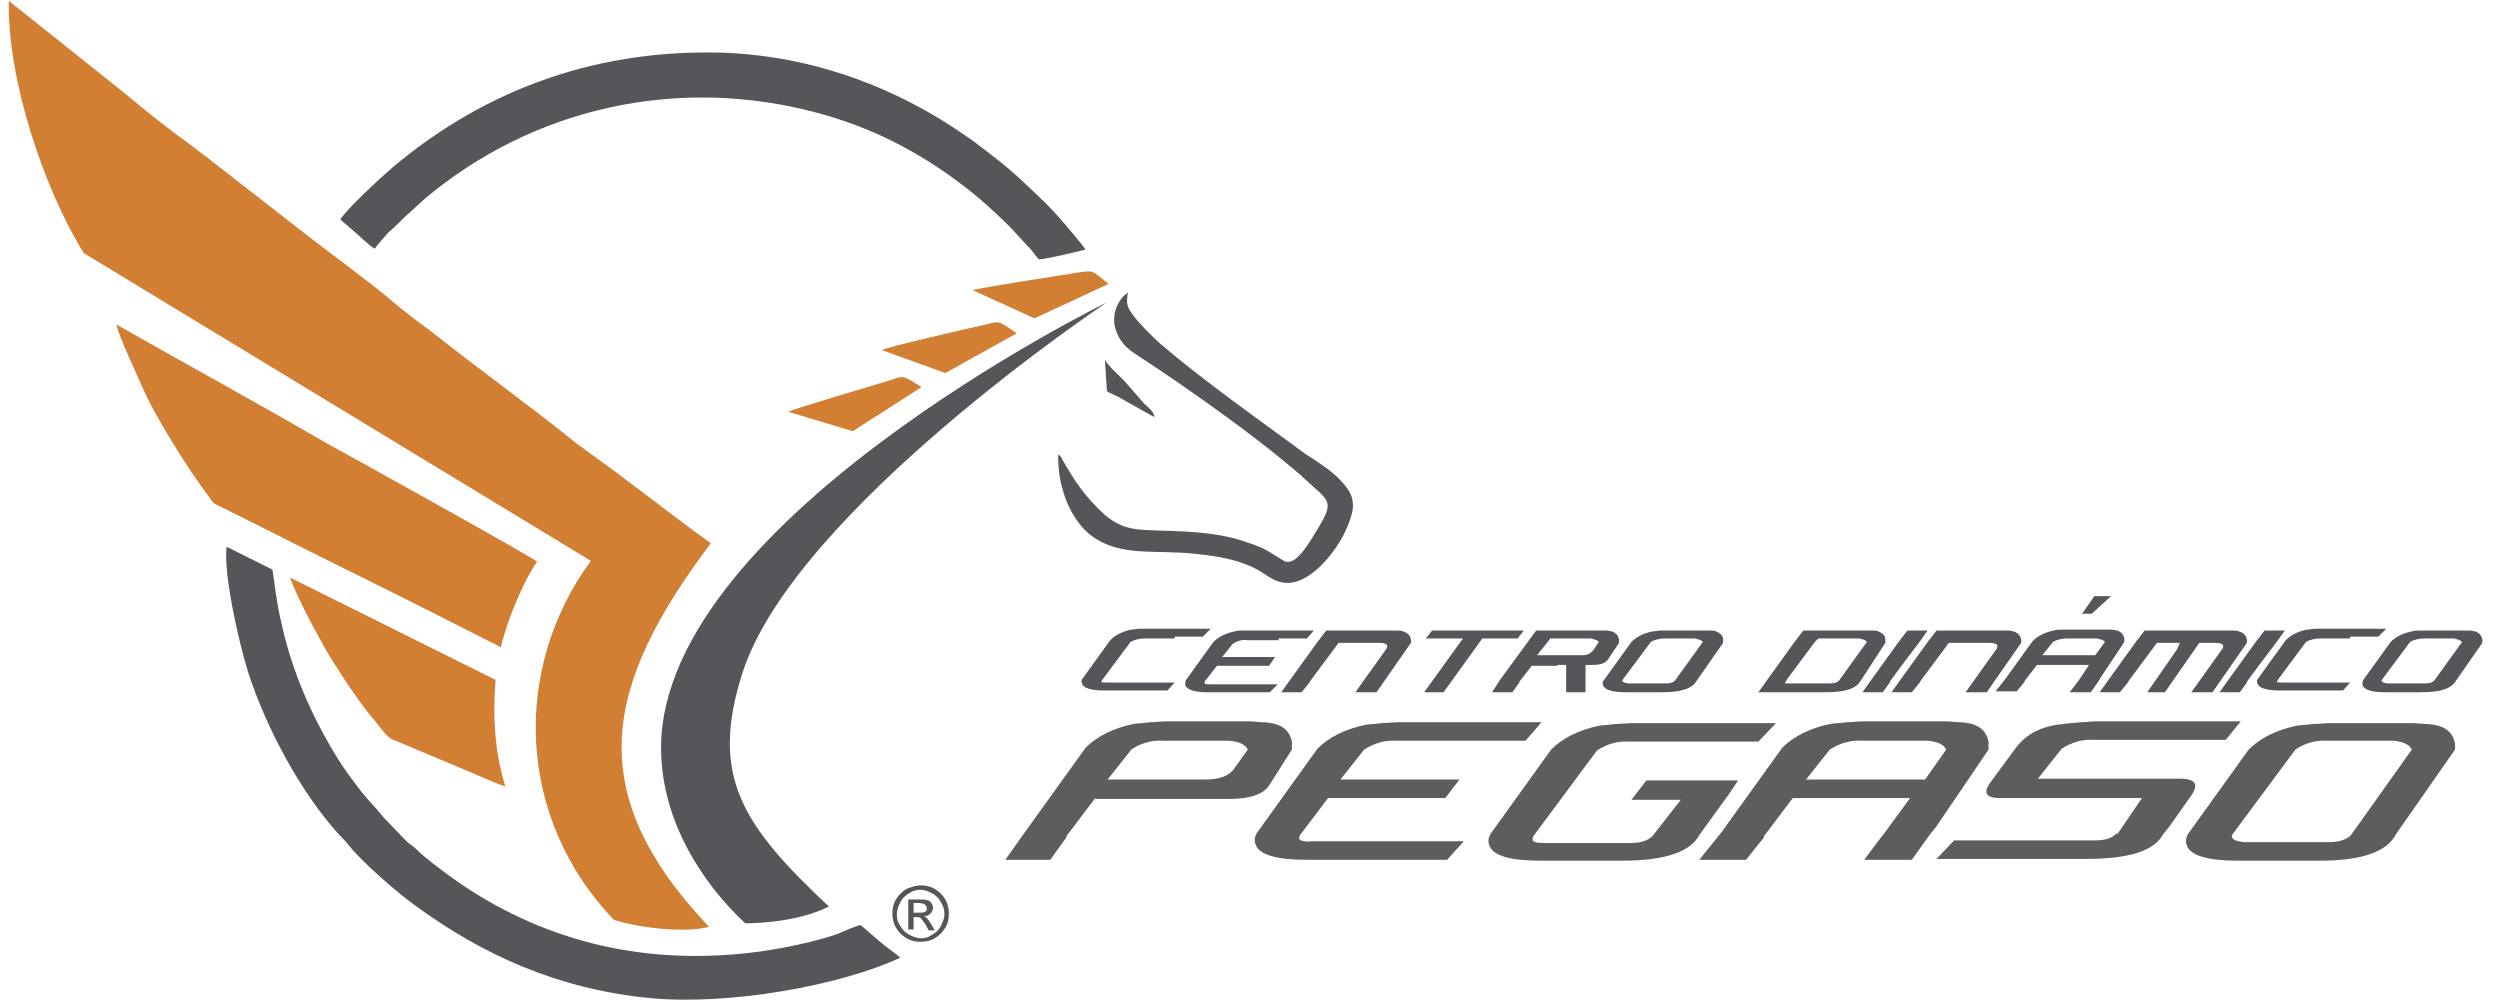 <?xml version="1.0" encoding="utf-8"?>
<!-- Generator: Adobe Illustrator 22.1.0, SVG Export Plug-In . SVG Version: 6.00 Build 0)  -->
<svg version="1.1" id="Capa_1" xmlns="http://www.w3.org/2000/svg" xmlns:xlink="http://www.w3.org/1999/xlink" x="0px" y="0px"
	 viewBox="0 0 283.5 113.4" style="enable-background:new 0 0 283.5 113.4;" xml:space="preserve">
<style type="text/css">
	.st0{fill-rule:evenodd;clip-rule:evenodd;fill:#55565A;}
	.st1{fill:#5E5C5F;}
	.st2{fill-rule:evenodd;clip-rule:evenodd;fill:#D27E33;}
</style>
<g>
	<path class="st0" d="M43.5,92.7c-0.7-0.9-1.7-1.9-2.5-2.9c-1-1.3-2-2.6-2.9-4.1c-2.8-4.6-5-9.6-6.2-15.1c-0.5-2.1-0.7-3.9-1-6
		L25.7,62c-0.4,3,1.4,10.9,2.4,14.1c2,6.3,6,13.8,10.4,18.6c0.3,0.3,0.7,0.7,1,1.1c1.5,1.9,5.5,5.4,7.6,6.9
		c7.4,5.4,16,9.5,26.8,10.5c8.8,0.8,21.3-1.4,28.2-4.6c-0.7-0.6-1.6-1.2-2.3-1.8l-2.2-1.9c-0.6,0.1-1.9,0.7-2.6,1
		c-2.6,0.9-6,1.6-8.8,2c-12.5,1.7-24-0.9-34-7.7c-1.3-0.9-3.9-2.8-5-3.9c-0.3-0.3-0.6-0.5-1-0.8L43.5,92.7z"/>
	<path class="st0" d="M38.6,24.9l1.4,1.2c0.5,0.4,2,1.9,2.5,2.1c0.2-0.3,1.3-1.6,1.5-1.8c0.7-0.6,1.2-1.1,1.8-1.7l2.3-2.1
		c12.2-10.3,28.6-14.1,44.6-9.8c6,1.6,11.3,4.3,16.2,8c1.9,1.4,3.9,3.2,5.6,4.9l2.5,2.7c0.2,0.3,0.6,0.8,0.8,1
		c0.4,0.1,4.5-0.9,5.3-1.1c-0.3-0.5-1.7-2.1-2.1-2.6c-1.2-1.4-2-2.3-3.4-3.6c-2.5-2.4-3.4-3.2-6.3-5.4c-1.4-1.1-3.1-2.2-4.7-3.2
		c-6.6-4-14.6-7-23.9-7.5C68.2,5.4,55.3,9.9,44.5,19C43.2,20.1,39.2,23.8,38.6,24.9z"/>
	<path class="st0" d="M133.2,72.4h-3.3c-0.6,0-1.2,0.1-1.7,0.4l-3.2,4.3c0,0.1-0.1,0.1-0.1,0.2c0,0.1,0.2,0.1,0.6,0.1h7.7l-0.8,0.9
		h-7.2c-1.5,0-2.4-0.3-2.5-0.8c-0.1-0.2-0.1-0.4,0.1-0.6l3.1-4.3c0.6-0.6,1.4-1,2.4-1.2c0.3,0,0.6-0.1,0.9-0.1c0.3,0,0.6,0,0.9,0
		h4.1h1.3h1.8l-0.9,0.9H133.2L133.2,72.4z M145,72.4h3.2l0.8-0.9h-7.2c-0.3,0-0.6,0-0.9,0c-0.3,0-0.6,0-0.9,0.1
		c-1,0.2-1.8,0.6-2.4,1.2l-3.1,4.3c-0.1,0.2-0.1,0.4-0.1,0.6c0.2,0.5,1,0.8,2.5,0.8h7.1l0.9-0.9h-7.7c-0.4,0-0.6,0-0.6-0.2
		c0,0,0-0.1,0-0.1l0,0l1.4-1.8h5.9l0.7-1h-6l1.2-1.5c0.5-0.3,1-0.5,1.7-0.4H145L145,72.4z M154.1,72.9h-2.3l-3.2,4.3
		c0,0.1-0.1,0.1-0.1,0.2l-0.9,1.1h-2.3l1-1.4l3.1-4.3l1-1.3h8.2c1,0.1,1.5,0.6,1.4,1.4l-3.9,5.6h-2.4l3-4.2l0.5-0.7
		c0.3-0.5,0-0.7-0.9-0.7H154.1L154.1,72.9z M168.6,72.4h-0.5l-4.4,6.1h-2.2l4.4-6.1h-4.2l0.7-0.9h10.4l-0.7,0.9H168.6L168.6,72.4z
		 M180.4,72.4h-4.6l-0.3,0.4l-1.2,1.5h5.2c0.5,0,0.9-0.2,1.2-0.6l0.6-0.9C181.2,72.6,180.8,72.5,180.4,72.4L180.4,72.4z M176.6,75.4
		h1v3.1h2.2v-3.1h0.9c0.8,0,1.4-0.2,1.7-0.7l1.2-1.8v-0.4c-0.1-0.4-0.3-0.7-0.8-0.9c-0.2,0-0.4-0.1-0.6-0.1c-0.2,0-0.5,0-0.7,0h-7.3
		l-4.1,5.6l-0.9,1.4h2.3l0.8-1.1c0,0,0-0.1,0-0.1l0,0l1.4-1.8H176.6L176.6,75.4z M192.4,77.2c-0.5,0.9-1.8,1.3-3.9,1.3h-4.2
		c-1.5,0-2.4-0.3-2.5-0.8c-0.1-0.2-0.1-0.4,0.1-0.6l3.1-4.3c0.6-0.6,1.4-1,2.4-1.2c0.3,0,0.6-0.1,0.9-0.1c0.3,0,0.6,0,0.9,0h4.1
		c0.3,0,0.5,0,0.7,0c0.2,0,0.4,0,0.6,0.1c0.5,0.2,0.8,0.5,0.8,0.9v0.4L192.4,77.2L192.4,77.2z M192.2,72.4h-0.4h-2.9
		c-0.6,0-1.2,0.1-1.7,0.4l-3.2,4.3c-0.1,0.2,0.1,0.3,0.6,0.4l4.3,0c0.5,0,0.9-0.1,1.1-0.4l3.1-4.3C193,72.6,192.6,72.5,192.2,72.4
		L192.2,72.4z M211,77.2c-0.5,0.9-1.8,1.3-3.9,1.3h-7.7l1-1.4l3.1-4.3l1-1.3h7.2c0.3,0,0.5,0,0.7,0c0.2,0,0.4,0,0.6,0.1
		c0.5,0.2,0.8,0.5,0.8,0.9v0.4L211,77.2L211,77.2z M210.8,72.4h-4.6l-0.4,0.4l-3.2,4.3l-0.2,0.4h5.1c0.5,0,0.9-0.1,1.1-0.4l3.1-4.3
		C211.6,72.6,211.3,72.5,210.8,72.4L210.8,72.4z M215.7,75.4l1.9-2.5l1-1.4h-2.3l-1,1.3l-3.1,4.3l-1,1.4h2.3l0.8-1.1
		c0,0,0-0.1,0-0.1l0,0L215.7,75.4L215.7,75.4z M223.3,72.9H221l-3.2,4.3c0,0.1-0.1,0.1-0.1,0.2l-0.9,1.1h-2.3l1-1.4l3.1-4.3l1-1.3
		h8.2c1,0.1,1.5,0.6,1.4,1.4l-3.9,5.6h-2.4l3-4.2l0.5-0.7c0.3-0.5,0-0.7-0.9-0.7H223.3L223.3,72.9z M237.8,72.4h-3.3
		c-0.6,0-1.2,0.1-1.7,0.4l-1.2,1.5h6l1.1-1.5C238.6,72.6,238.2,72.5,237.8,72.4L237.8,72.4z M235.7,77.2L235.7,77.2l-1,1.3h2.4
		l0.9-1.3l0.3-0.5l2.6-3.9v-0.4c-0.1-0.4-0.3-0.7-0.8-0.9c-0.2,0-0.4-0.1-0.6-0.1c-0.2,0-0.5,0-0.7,0h-4.1c-0.3,0-0.6,0-0.9,0
		c-0.3,0-0.6,0-0.9,0.1c-1,0.2-1.8,0.6-2.4,1.2l-3.1,4.3l-1.1,1.4h2.4l0.9-1.1c0,0,0-0.1,0-0.1l0,0l1.4-1.8h5.9L235.7,77.2
		L235.7,77.2z M237.2,69.6h-1.1l1.4-2h1.9L237.2,69.6L237.2,69.6z M250.1,72.9h-0.7l-3.9,5.6h-2l3.4-4.9l0.3-0.7h-2.6l-3.2,4.3
		c0,0.1-0.1,0.1-0.1,0.2l-0.9,1.1h-2.3l1-1.4l3.1-4.3l1-1.3h10.2c1,0.1,1.5,0.6,1.4,1.4l-3.9,5.6h-2.4l3-4.2l0.5-0.7
		c0.3-0.5,0-0.7-0.9-0.7H250.1L250.1,72.9z M256.2,75.4l1.9-2.5l1-1.4h-2.3l-1,1.3l-3.1,4.3l-1,1.4h2.3l0.8-1.1c0,0,0-0.1,0-0.1l0,0
		L256.2,75.4L256.2,75.4z M266.5,72.4h-3.3c-0.6,0-1.2,0.1-1.7,0.4l-3.2,4.3c0,0.1-0.1,0.1-0.1,0.2c0,0.1,0.2,0.1,0.6,0.1h7.7
		l-0.8,0.9h-7.2c-1.5,0-2.4-0.3-2.5-0.8c-0.1-0.2-0.1-0.4,0.1-0.6l3.1-4.3c0.6-0.6,1.4-1,2.4-1.2c0.3,0,0.6-0.1,0.9-0.1
		c0.3,0,0.6,0,0.9,0h4.1h1.3h1.8l-0.9,0.9H266.5L266.5,72.4z M278.5,77.2l3-4.3v-0.4c-0.1-0.4-0.3-0.7-0.8-0.9
		c-0.2,0-0.4-0.1-0.6-0.1c-0.2,0-0.5,0-0.7,0h-4.1c-0.3,0-0.6,0-0.9,0c-0.3,0-0.6,0-0.9,0.1c-1,0.2-1.8,0.6-2.4,1.2l-3.1,4.3
		c-0.1,0.2-0.1,0.4-0.1,0.6c0.2,0.5,1,0.8,2.5,0.8h4.2C276.7,78.5,278,78.1,278.5,77.2L278.5,77.2z M278.3,72.4h-0.4H275
		c-0.6,0-1.2,0.1-1.7,0.4l-3.2,4.3c-0.1,0.2,0.1,0.3,0.6,0.4l4.3,0c0.5,0,0.9-0.1,1.1-0.4l3.1-4.3C279,72.6,278.7,72.5,278.3,72.4z"
		/>
	<g>
		<path class="st1" d="M124.2,90.5l-3.1,4.1l-0.1,0.1c0,0.1-0.1,0.2-0.1,0.3l-1.8,2.5h-5.1l2.2-3.1l6.9-9.6c1.3-1.3,3.1-2.2,5.4-2.7
			c0.6-0.1,1.3-0.1,1.9-0.2c0.6,0,1.3-0.1,2-0.1h9.2c0.6,0,1.1,0.1,1.6,0.1c0.5,0,1,0.1,1.4,0.2c1.1,0.3,1.7,1,1.9,2V85l-2.6,4.1
			c-0.7,1-2.2,1.5-4.5,1.5h-2H124.2z M138.6,84H132c-1.4-0.1-2.7,0.3-3.7,1l-2.7,3.4h11c1.7,0,2.8-0.4,3.4-1.3l1.5-2.1
			c-0.3-0.6-1-0.9-2.1-1H138.6z"/>
		<path class="st1" d="M165.8,84h-7.4c-1.4-0.1-2.6,0.3-3.7,1l-2.7,3.4h13.5l-1.6,2.1h-13.3l-3.1,4.1l-0.1,0.1
			c0,0.2-0.1,0.3-0.1,0.3c0,0.3,0.5,0.5,1.4,0.4h17.3l-1.9,2.1h-16c-3.4,0-5.3-0.6-5.7-1.7c-0.2-0.5-0.1-0.9,0.1-1.3l6.9-9.6
			c1.3-1.3,3.1-2.2,5.4-2.7c0.6-0.1,1.3-0.1,1.9-0.2c0.6,0,1.3-0.1,2-0.1h16.1L173,84H165.8z"/>
		<path class="st1" d="M192.7,94.7c-1,1.9-3.9,2.9-8.7,2.9h-9.4c-3.4,0-5.3-0.6-5.7-1.7c-0.2-0.5-0.1-0.9,0.1-1.3l6.9-9.6
			c1.3-1.3,3.1-2.2,5.4-2.7c0.6-0.1,1.3-0.1,1.9-0.2c0.6,0,1.3-0.1,2-0.1h16.2l-2,2.1h-14.6c-1.4-0.1-2.6,0.3-3.7,1l-7.2,9.7
			c-0.1,0.1-0.1,0.3-0.1,0.4c0,0.3,0.5,0.4,1.4,0.4l9.7,0c1.2,0,2-0.3,2.5-0.8l3.2-4.1h-5.6l1.7-2.2h5.3h5.1l-1,1.5L192.7,94.7z"/>
		<path class="st1" d="M216.6,90.5h-13.3l-3.1,4.1l-0.1,0.1l-0.1,0.3l-2,2.5h-5.3l2.5-3.1l6.9-9.6c1.3-1.3,3.1-2.2,5.4-2.7
			c0.6-0.1,1.3-0.1,1.9-0.2c0.6,0,1.3-0.1,2-0.1h9.2c0.6,0,1.1,0.1,1.6,0.1c0.5,0,1,0.1,1.4,0.2c1.1,0.3,1.7,1,1.9,2V85l-5.9,8.7
			l-0.8,1l-2,2.8h-5.4l2.1-2.8l0.1-0.1L216.6,90.5z M217.7,84h-6.5c-1.4-0.1-2.6,0.3-3.7,1l-2.7,3.4h13.5l2.4-3.4
			c-0.3-0.6-1-0.9-2.1-1H217.7z"/>
		<path class="st1" d="M240.1,94.6l2.8-4.1h-16.1c-1.6,0-2-0.6-1-1.9l2.8-3.8c1.2-1.6,3-2.5,5.4-2.7c0.6-0.1,1.3-0.1,1.9-0.2
			c0.6,0,1.3-0.1,2-0.1h16.2l-1.7,2.1h-14.9c-1.4-0.1-2.6,0.3-3.7,1l-2.7,3.4h16.1c1.7,0,2.2,0.6,1.3,1.9l-2.4,3.4l-0.8,1
			c-1,1.9-3.9,2.8-8.7,2.8h-17l2-2.1l16,0c1.2,0,2-0.3,2.4-0.8L240.1,94.6z"/>
		<path class="st1" d="M263.1,97.6h-9.4c-3.4,0-5.3-0.6-5.7-1.7c-0.2-0.5-0.1-0.9,0.1-1.3l6.9-9.6c1.3-1.3,3.1-2.2,5.4-2.7
			c0.6-0.1,1.3-0.1,1.9-0.2c0.6,0,1.3-0.1,2-0.1h9.2c0.6,0,1.1,0.1,1.6,0.1c0.5,0,1,0.1,1.4,0.2c1.1,0.3,1.7,1,1.9,2V85l-6.7,9.6
			C270.7,96.6,267.8,97.6,263.1,97.6z M270.5,84h-6.5c-1.4-0.1-2.7,0.3-3.7,1l-7.2,9.7c-0.1,0.4,0.3,0.7,1.4,0.8l9.6,0
			c1.2,0,2-0.3,2.5-0.8l6.9-9.7c-0.3-0.6-1-0.9-2.1-1H270.5z"/>
	</g>
	<path class="st0" d="M75,86c0.4,7.3,4.4,13.9,9.5,18.7c0,0,5.5,0.1,9.5-1.9c-9.7-9.1-13.6-14.7-9.8-26.5c5.9-18.4,41.3-42,41.3-42
		S73.4,59.8,75,86z"/>
	<path class="st0" d="M130.9,47.3c0-0.7-0.9-1.2-1.3-1.7l-2.1-2.4c-0.5-0.5-2-1.9-2.2-2.4l0.2,3.2c0.1,0.6-0.1,0.3,1.3,1L130.9,47.3
		z"/>
	<path class="st2" d="M110.3,32.9l7,3.2l8.4-3.9c-2-1.7-1.8-1.5-3.4-1.3C120.4,31.2,110.7,32.7,110.3,32.9z"/>
	<path class="st2" d="M56.2,77.1L32.9,65.5c0.3,1,1.4,3.2,1.9,4.2c0.7,1.4,1.4,2.6,2.1,3.9c1.1,1.9,4.1,6.5,5.5,8
		c0.7,0.8,1.4,2,2.2,2.3c1.5,0.6,2.9,1.2,4.3,1.8c1.4,0.6,2.9,1.2,4.3,1.8c1.4,0.6,2.7,1.2,4.1,1.7C56.3,85.9,55.8,82.2,56.2,77.1z"
		/>
	<path class="st2" d="M14.3,10.7L1,0.1C0.8,8.8,4.9,21.3,9.5,28.7L67,63.6c-9,12.3-8.4,29.2,2.6,40.7c3.1,1,8.3,1.5,10.8,0.8
		c-14.6-15.4-11.8-27.5,0.2-43.5c-4.2-3-9.6-7.3-13.7-10.2c-0.8-0.6-1.7-1.2-2.5-1.9c-4.9-3.9-10.3-7.8-15.1-11.6
		c-1.7-1.3-3.4-2.5-5-3.9c-3-2.5-6.9-5.3-10.1-7.8l-5-3.9c-2.5-1.9-5.2-4.1-7.5-5.8C19.6,15,16.4,12.5,14.3,10.7z"/>
	<path class="st2" d="M13.2,36.8c0.3,1.4,2.2,5.4,2.9,7c1.5,3.5,5.3,9.5,7.5,12.4c0.6,0.8,0.4,0.8,1.3,1.2l5,2.5
		c6.7,3.4,13.7,6.8,20.4,10.2l6.5,3.3c0.6-2.8,2.6-7.6,4.1-9.7c-0.3-0.4-21.4-12.1-23.8-13.4C29.2,45.7,21.1,41.3,13.2,36.8z"/>
	<path class="st2" d="M100,39.7l7.2,2.6l8.1-4.5c-2.2-1.5-1.9-1.4-3.5-1C109.9,37.2,100.4,39.4,100,39.7z"/>
	<path class="st2" d="M89.4,46.7l7.3,2.2l7.8-5c-2.2-1.4-2-1.3-3.5-0.8C99.1,43.7,89.8,46.4,89.4,46.7z"/>
	<path class="st0" d="M120,51.5c-0.1,3.9,1.5,7.5,3.7,9.2c3.3,2.5,7.2,1.6,11.8,2.1c2,0.2,4,0.5,5.8,1.2c2.4,0.9,2.8,2.1,4.8,2.1
		c2.9-0.1,5.8-4.1,6.7-6.4c0.8-1.9,1-3.2-0.4-4.8c-1-1.2-2.2-2-3.7-3c-0.7-0.4-1.3-0.9-2-1.4c-4.5-3.3-9-6.5-13.3-10
		c-0.6-0.5-1.2-1-1.8-1.5c-0.8-0.7-2.7-2.6-3.2-3.4c-0.6-0.8-0.7-1.2-0.5-2.4c-0.2,0.1-0.1,0.1-0.3,0.2c-1.1,1-1.6,2.7-1,4.2
		c0.6,1.6,1.6,2.2,3,3.1c4.3,2.8,10.5,7.2,14.4,10.3c1,0.8,2.5,2,3.4,2.8c3.6,3.4,4.2,2.7,1.4,7.2c-0.5,0.8-2,3.3-3.2,2.6
		c-1.6-0.9-1.7-1.3-4.2-2.1c-1.6-0.6-3.4-0.9-5.3-1.1c-2.1-0.2-4.2-0.2-6.3-0.3c-2.1-0.1-3.3-0.7-4.5-1.7c-2.3-2.1-3.4-3.8-4.9-6.4
		c0-0.1-0.1-0.2-0.1-0.2L120,51.5z"/>
	<path class="st0" d="M104.4,100.4c0.5,0,1.1,0.1,1.6,0.4c0.5,0.3,0.9,0.7,1.2,1.2c0.3,0.5,0.4,1.1,0.4,1.6c0,0.6-0.1,1.1-0.4,1.6
		c-0.3,0.5-0.7,0.9-1.2,1.2c-0.5,0.3-1.1,0.4-1.6,0.4c-0.6,0-1.1-0.1-1.6-0.4c-0.5-0.3-0.9-0.7-1.2-1.2c-0.3-0.5-0.4-1.1-0.4-1.6
		c0-0.6,0.1-1.1,0.4-1.6c0.3-0.5,0.7-0.9,1.2-1.2C103.3,100.6,103.9,100.4,104.4,100.4L104.4,100.4z M104.4,100.9
		c-0.5,0-0.9,0.1-1.3,0.4c-0.4,0.2-0.8,0.6-1,1c-0.2,0.4-0.4,0.9-0.4,1.4c0,0.5,0.1,0.9,0.4,1.3c0.2,0.4,0.6,0.8,1,1
		c0.4,0.2,0.9,0.4,1.3,0.4c0.5,0,0.9-0.1,1.3-0.4c0.4-0.2,0.8-0.6,1-1c0.2-0.4,0.4-0.9,0.4-1.3c0-0.5-0.1-0.9-0.4-1.4
		c-0.2-0.4-0.6-0.8-1-1C105.3,101.1,104.9,100.9,104.4,100.9L104.4,100.9z M103,105.4h0.6V104h0.3c0.2,0,0.3,0,0.5,0.1
		c0.1,0.1,0.3,0.4,0.6,0.8l0.3,0.6h0.7l-0.4-0.7c-0.2-0.3-0.4-0.6-0.5-0.7c-0.1-0.1-0.2-0.1-0.3-0.2c0.3,0,0.5-0.1,0.7-0.3
		c0.2-0.2,0.3-0.4,0.3-0.7c0-0.2-0.1-0.4-0.2-0.5c-0.1-0.2-0.3-0.3-0.4-0.3c-0.2-0.1-0.5-0.1-0.9-0.1H103V105.4L103,105.4z
		 M103.5,103.5h0.7c0.3,0,0.5,0,0.7-0.1s0.2-0.2,0.2-0.4c0-0.1,0-0.2-0.1-0.3c-0.1-0.1-0.1-0.1-0.2-0.2c-0.1,0-0.3-0.1-0.6-0.1h-0.6
		V103.5z"/>
</g>
</svg>
